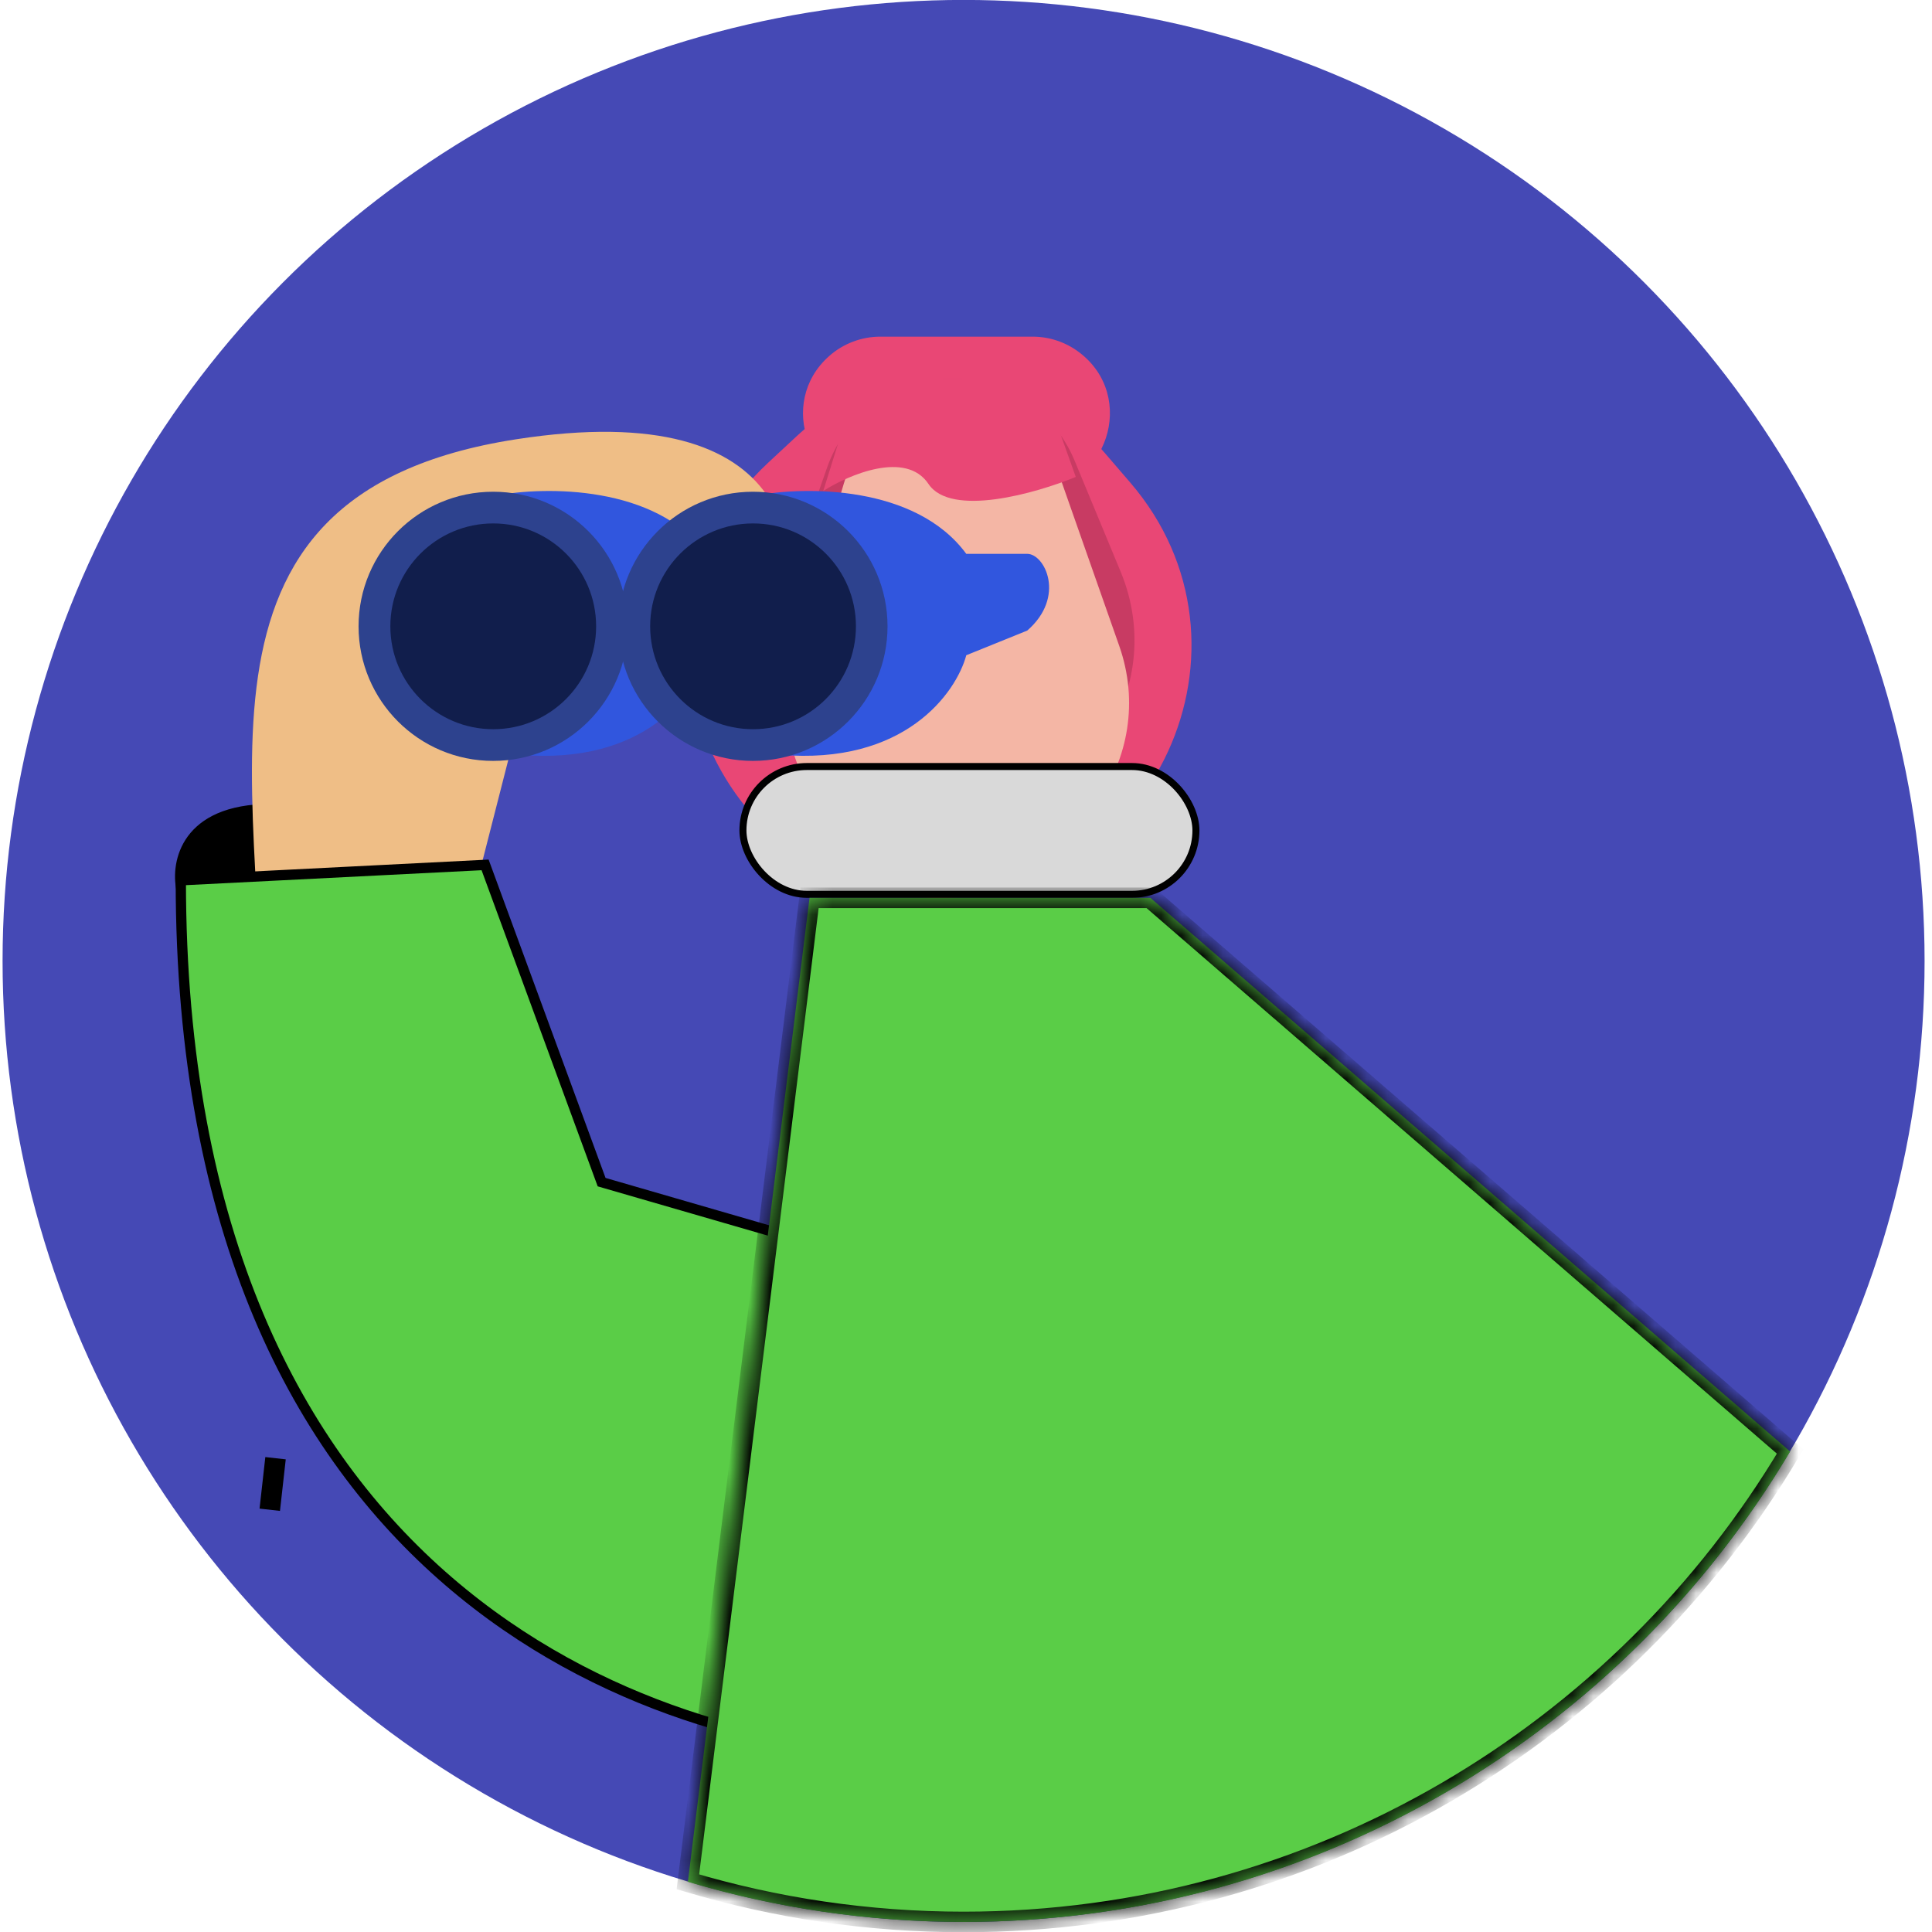 <svg width="94" height="94" viewBox="0 0 94 94" fill="none" xmlns="http://www.w3.org/2000/svg">
<circle cx="46.882" cy="46.754" r="46.757" fill="#4549B5"/>
<path d="M38.77 21.215C40.697 19.423 43.232 18.427 45.864 18.427C48.898 18.427 51.781 19.749 53.76 22.048L54.988 23.475C61.811 31.403 56.179 43.682 45.719 43.682C34.608 43.682 29.255 30.063 37.391 22.497L38.77 21.215Z" fill="#E94775"/>
<path d="M40.35 17.317C41.035 16.713 41.918 16.38 42.831 16.38H50.241C51.05 16.38 51.837 16.641 52.485 17.124C55.382 19.284 53.855 23.888 50.241 23.888H42.831C39.371 23.888 37.753 19.604 40.35 17.317Z" fill="#E94775"/>
<path d="M40.246 22.738C41.152 20.155 43.59 18.427 46.327 18.427C48.933 18.427 51.282 19.996 52.28 22.403L54.527 27.823C56.897 33.543 52.694 39.836 46.502 39.836C40.516 39.836 36.324 33.923 38.305 28.275L40.246 22.738Z" fill="#C83B63"/>
<path d="M41.051 23.543C41.75 21.192 43.912 19.579 46.365 19.579C48.719 19.579 50.816 21.065 51.596 23.285L54.456 31.426C56.362 36.85 52.337 42.531 46.587 42.531C41.009 42.531 37.003 37.161 38.593 31.814L41.051 23.543Z" fill="#F4B6A5"/>
<path d="M12.778 39.122C8.677 39.292 8.262 42.132 8.614 43.441L13.496 44.255C14.965 42.474 16.879 38.953 12.778 39.122Z" fill="black"/>
<path d="M45.174 23.546C44.082 21.908 41.306 23.091 40.055 23.887L41.761 18.427H50.635L52.341 23.205C50.407 24.001 46.266 25.184 45.174 23.546Z" fill="#E94775"/>
<path d="M25.099 35.53L22.89 44.171C17.422 48.693 12.281 63.44 12.712 52.586C13.252 39.02 7.612 24.088 25.099 21.375C39.089 19.204 39.346 27.233 37.726 31.519L25.099 35.53Z" fill="#EFBE86"/>
<rect x="36.147" y="37.295" width="22.04" height="6.218" rx="3.109" fill="#D9D9D9" stroke="black" stroke-width="0.341"/>
<path d="M23.602 42.081L8.797 42.829C8.797 77.423 31.819 84.99 43.917 85.377L48.76 63.162L29.271 57.516L23.602 42.081Z" fill="#5ACD47" stroke="black" stroke-width="0.5"/>
<path d="M34.373 26.948C31.905 23.593 26.521 23.658 24.137 24.111C21.994 28.095 19.227 36.195 25.3 36.722C31.372 37.248 33.879 33.714 34.373 31.881L37.34 30.68C39.227 29.038 38.196 26.948 37.34 26.948C37.038 26.947 36.022 26.947 34.373 26.948Z" fill="#3156DE"/>
<circle cx="23.994" cy="30.473" r="6.548" fill="#2D428E"/>
<circle cx="23.998" cy="30.473" r="5.006" fill="#111E4C"/>
<path d="M47.014 26.947C44.546 23.592 39.161 23.658 36.778 24.11C34.635 28.094 31.868 36.194 37.94 36.721C44.013 37.248 46.52 33.713 47.014 31.88L49.98 30.68C51.867 29.038 50.837 26.948 49.98 26.947C49.679 26.947 48.663 26.947 47.014 26.947Z" fill="#3156DE"/>
<circle cx="36.634" cy="30.473" r="6.548" fill="#2D428E"/>
<circle cx="36.639" cy="30.473" r="5.006" fill="#111E4C"/>
<mask id="path-17-inside-1_4465_334740" fill="white">
<path fill-rule="evenodd" clip-rule="evenodd" d="M33.469 91.558L39.388 43.683H55.971L87.097 70.623C78.945 84.328 63.987 93.511 46.884 93.511C42.221 93.511 37.718 92.828 33.469 91.558Z"/>
</mask>
<path fill-rule="evenodd" clip-rule="evenodd" d="M33.469 91.558L39.388 43.683H55.971L87.097 70.623C78.945 84.328 63.987 93.511 46.884 93.511C42.221 93.511 37.718 92.828 33.469 91.558Z" fill="#5ACD47"/>
<path d="M33.469 91.558L32.972 91.496L32.921 91.916L33.325 92.037L33.469 91.558ZM39.388 43.683V43.183H38.946L38.892 43.621L39.388 43.683ZM55.971 43.683L56.298 43.305L56.158 43.183H55.971V43.683ZM87.097 70.623L87.527 70.879L87.741 70.519L87.424 70.245L87.097 70.623ZM33.965 91.619L39.885 43.744L38.892 43.621L32.972 91.496L33.965 91.619ZM39.388 44.183H55.971V43.183H39.388V44.183ZM55.644 44.061L86.77 71.001L87.424 70.245L56.298 43.305L55.644 44.061ZM86.668 70.368C78.602 83.927 63.803 93.011 46.884 93.011V94.011C64.17 94.011 79.288 84.729 87.527 70.879L86.668 70.368ZM46.884 93.011C42.27 93.011 37.815 92.335 33.612 91.079L33.325 92.037C37.621 93.321 42.172 94.011 46.884 94.011V93.011Z" fill="black" mask="url(#path-17-inside-1_4465_334740)"/>
<path d="M13.406 70.948L13.125 73.456" stroke="black"/>
</svg>

